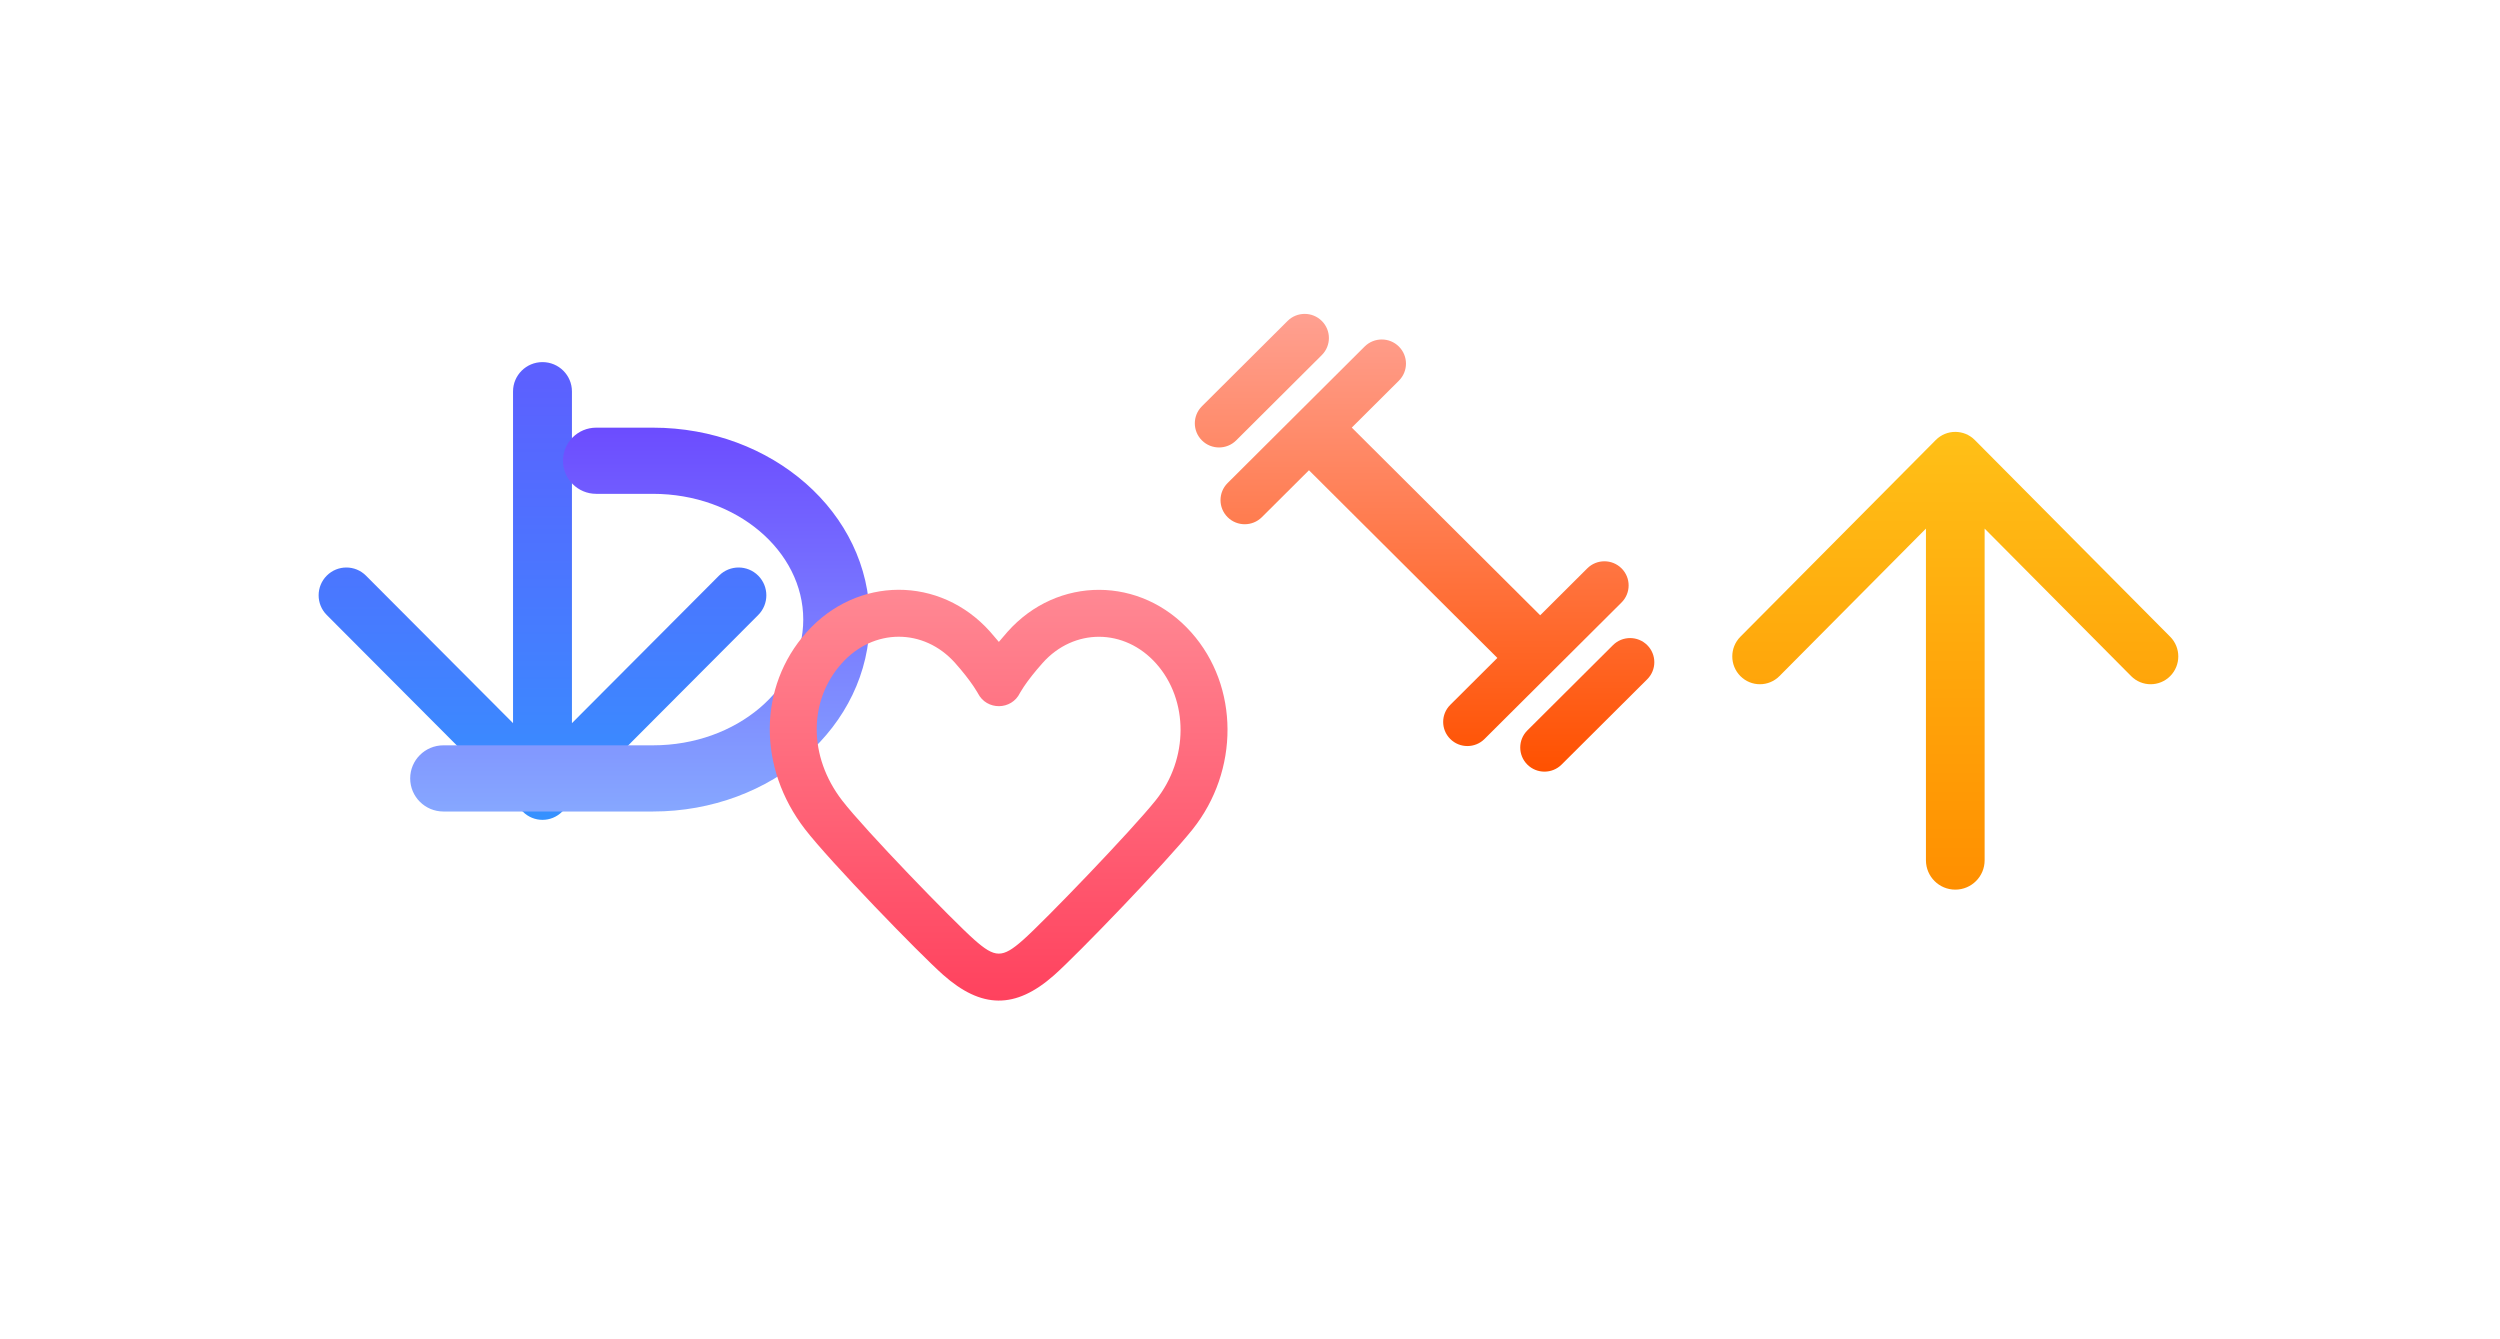 <svg width="1100" height="589" viewBox="0 0 1100 589" fill="none" xmlns="http://www.w3.org/2000/svg">
<g filter="url(#filter0_f_376_3194)">
<path d="M225.734 318.186V172.238C225.734 165.108 231.537 159.327 238.695 159.327C245.852 159.327 251.655 165.108 251.655 172.238V318.186L316.359 253.288C321.125 248.508 328.852 248.508 333.618 253.288C338.384 258.068 338.384 265.818 333.618 270.599L247.324 357.151C242.558 361.931 234.831 361.931 230.065 357.151L143.771 270.599C139.005 265.818 139.005 258.068 143.771 253.288C148.537 248.508 156.264 248.508 161.03 253.288L225.734 318.186V318.186Z" fill="url(#paint0_linear_376_3194)"/>
<path fill-rule="evenodd" clip-rule="evenodd" d="M581.596 141.222C585.758 145.368 585.758 152.09 581.596 156.237L543.915 193.773C539.753 197.919 533.005 197.919 528.843 193.773C524.681 189.627 524.681 182.905 528.843 178.758L566.524 141.222C570.686 137.076 577.434 137.076 581.596 141.222ZM594.784 188.143L677.68 270.723L698.405 250.078C702.567 245.932 709.315 245.932 713.477 250.078C717.639 254.224 717.639 260.946 713.477 265.092L653.188 325.151C649.026 329.297 642.278 329.297 638.116 325.151C633.954 321.004 633.954 314.282 638.116 310.136L658.84 289.491L575.944 206.911L555.219 227.556C551.057 231.702 544.309 231.702 540.147 227.556C535.985 223.41 535.985 216.687 540.147 212.541L600.436 152.483C604.598 148.337 611.346 148.337 615.508 152.483C619.67 156.629 619.67 163.351 615.508 167.497L594.784 188.143ZM724.781 298.875C728.943 294.729 728.943 288.007 724.781 283.861C720.619 279.714 713.871 279.714 709.709 283.861L672.028 321.397C667.866 325.543 667.866 332.265 672.028 336.412C676.19 340.558 682.938 340.558 687.1 336.412L724.781 298.875Z" fill="url(#paint1_linear_376_3194)"/>
<path d="M262.329 217.29C254.257 217.29 247.713 210.771 247.713 202.73C247.713 194.689 254.257 188.17 262.329 188.17H287.276C339.534 188.17 382.662 225.486 382.662 272.617C382.662 319.747 339.534 357.064 287.276 357.064H195.097C187.025 357.064 180.481 350.545 180.481 342.504C180.481 334.463 187.025 327.944 195.097 327.944H287.276C324.234 327.944 353.431 302.682 353.431 272.617C353.431 242.552 324.234 217.29 287.276 217.29H262.329Z" fill="url(#paint2_linear_376_3194)"/>
<path fill-rule="evenodd" clip-rule="evenodd" d="M443.323 277.976C441.953 279.513 440.678 281.001 439.496 282.437C438.312 280.993 437.041 279.504 435.68 277.975C413.644 253.241 376.991 253.371 354.862 278.22C333.458 302.244 333.396 337.834 354.171 364.806C365.063 378.96 404.65 419.78 414.937 428.886C431.775 443.822 446.691 444.194 463.754 429.124C473.914 420.166 513.229 379.349 524.717 364.942C545.276 339.165 545.392 302.081 524.132 278.219C502.012 253.391 465.3 253.287 443.323 277.976ZM458.748 291.715C472.496 276.271 494.787 276.334 508.708 291.96C523.092 308.105 523.011 333.952 508.567 352.063C497.858 365.493 459.377 405.444 450.086 413.635C441.003 421.657 437.827 421.578 428.637 413.426C419.25 405.116 380.541 365.201 370.539 352.204C355.649 332.873 355.692 308.342 370.287 291.96C384.225 276.309 406.459 276.23 420.254 291.714C423.674 295.555 426.352 299.004 428.367 301.987C429.037 302.978 429.569 303.825 429.976 304.519C430.148 304.813 430.241 304.983 430.263 305.022C430.267 305.029 430.268 305.031 430.268 305.031C434.12 312.681 445.073 312.589 448.796 304.875C448.785 304.898 448.794 304.881 448.826 304.825C448.86 304.763 448.922 304.653 449.012 304.497C449.381 303.854 449.882 303.051 450.526 302.094C452.493 299.173 455.198 295.699 458.748 291.715Z" fill="url(#paint3_linear_376_3194)"/>
<path d="M873.237 232.581V378.529C873.237 385.66 867.456 391.44 860.326 391.44C853.195 391.44 847.415 385.66 847.415 378.529V232.581L782.957 297.479C778.21 302.259 770.512 302.259 765.764 297.479C761.017 292.699 761.017 284.949 765.764 280.169L851.729 193.616C856.477 188.836 864.175 188.836 868.922 193.616L954.887 280.169C959.635 284.949 959.635 292.699 954.887 297.479C950.14 302.259 942.442 302.259 937.694 297.479L873.237 232.581Z" fill="url(#paint4_linear_376_3194)"/>
</g>
<defs>
<filter id="filter0_f_376_3194" x="0.383" y="0.383" width="1098.94" height="588.189" filterUnits="userSpaceOnUse" color-interpolation-filters="sRGB">
<feFlood flood-opacity="0" result="BackgroundImageFix"/>
<feBlend mode="normal" in="SourceGraphic" in2="BackgroundImageFix" result="shape"/>
<feGaussianBlur stdDeviation="60.808" result="effect1_foregroundBlur_376_3194"/>
</filter>
<linearGradient id="paint0_linear_376_3194" x1="143.003" y1="165.067" x2="143.003" y2="360.736" gradientUnits="userSpaceOnUse">
<stop stop-color="#5C60FF"/>
<stop offset="1" stop-color="#3591FF"/>
</linearGradient>
<linearGradient id="paint1_linear_376_3194" x1="525.722" y1="138.112" x2="525.722" y2="339.521" gradientUnits="userSpaceOnUse">
<stop stop-color="#FFA091"/>
<stop offset="1" stop-color="#FF5100"/>
</linearGradient>
<linearGradient id="paint2_linear_376_3194" x1="180.481" y1="188.17" x2="180.481" y2="357.064" gradientUnits="userSpaceOnUse">
<stop stop-color="#6C4CFF"/>
<stop offset="1" stop-color="#86A7FF"/>
</linearGradient>
<linearGradient id="paint3_linear_376_3194" x1="339.176" y1="259.59" x2="339.176" y2="439.487" gradientUnits="userSpaceOnUse">
<stop stop-color="#FF8893"/>
<stop offset="1" stop-color="#FF425E"/>
</linearGradient>
<linearGradient id="paint4_linear_376_3194" x1="762.204" y1="190.031" x2="762.204" y2="391.44" gradientUnits="userSpaceOnUse">
<stop stop-color="#FFC017"/>
<stop offset="1" stop-color="#FF8F00"/>
</linearGradient>
</defs>
</svg>
